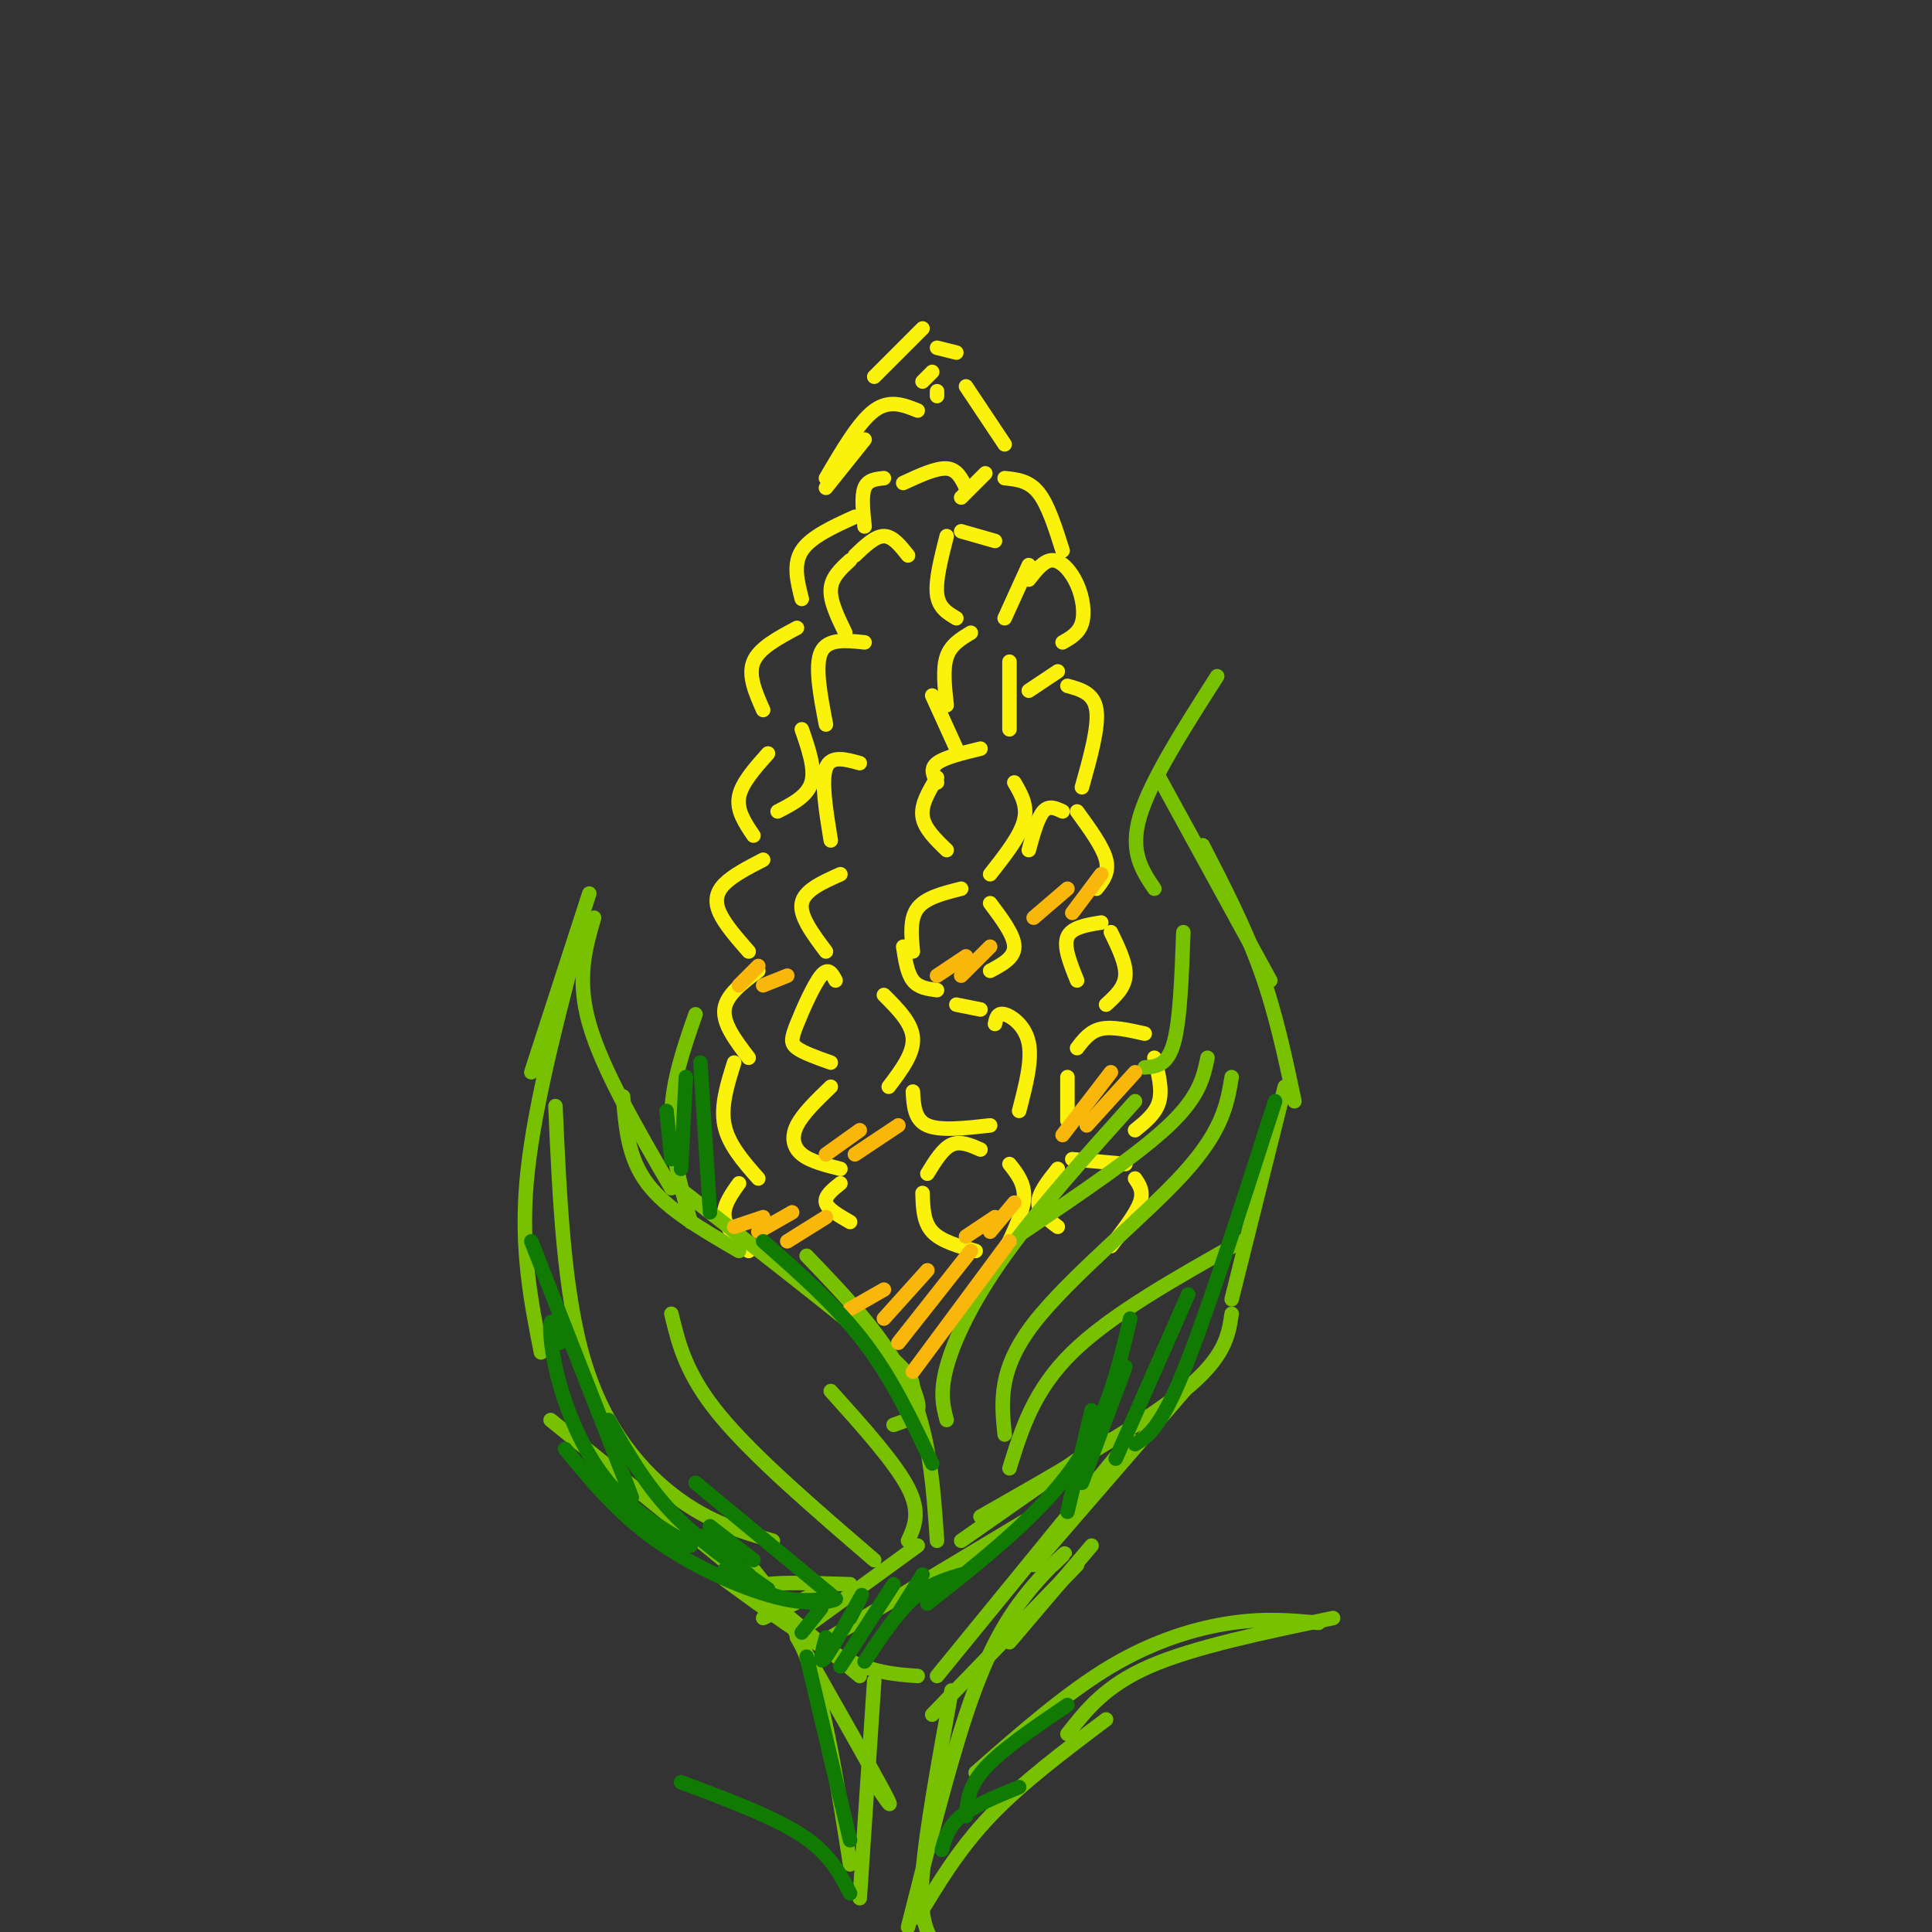 <svg viewBox='0 0 400 400' version='1.1' xmlns='http://www.w3.org/2000/svg' xmlns:xlink='http://www.w3.org/1999/xlink'><rect x="0" y="0" width="400" height="400" fill="#333333" stroke="none"/><g fill='none' stroke='rgb(251,242,11)' stroke-width='3' stroke-linecap='round' stroke-linejoin='round'><path d='M235,244c0.917,1.333 1.833,2.667 1,5c-0.833,2.333 -3.417,5.667 -6,9'/><path d='M233,241c0.000,0.000 -11.000,-1.000 -11,-1'/><path d='M219,242c-2.000,2.500 -4.000,5.000 -4,7c0.000,2.000 2.000,3.500 4,5'/><path d='M239,219c0.833,3.250 1.667,6.500 1,9c-0.667,2.500 -2.833,4.250 -5,6'/><path d='M237,214c-3.333,-0.750 -6.667,-1.500 -9,-1c-2.333,0.500 -3.667,2.250 -5,4'/><path d='M221,223c0.000,0.000 0.000,9.000 0,9'/><path d='M209,241c1.583,2.000 3.167,4.000 3,7c-0.167,3.000 -2.083,7.000 -4,11'/><path d='M202,259c-3.583,-1.000 -7.167,-2.000 -9,-4c-1.833,-2.000 -1.917,-5.000 -2,-8'/><path d='M203,238c-2.083,-0.917 -4.167,-1.833 -6,-1c-1.833,0.833 -3.417,3.417 -5,6'/><path d='M206,212c0.244,-1.200 0.489,-2.400 2,-2c1.511,0.400 4.289,2.400 5,6c0.711,3.600 -0.644,8.800 -2,14'/><path d='M205,233c-5.167,0.583 -10.333,1.167 -13,0c-2.667,-1.167 -2.833,-4.083 -3,-7'/><path d='M198,208c0.000,0.000 5.000,1.000 5,1'/><path d='M205,201c2.500,-1.333 5.000,-2.667 5,-5c0.000,-2.333 -2.500,-5.667 -5,-9'/><path d='M199,184c-3.667,0.917 -7.333,1.833 -9,4c-1.667,2.167 -1.333,5.583 -1,9'/><path d='M187,196c0.417,2.750 0.833,5.500 2,7c1.167,1.500 3.083,1.750 5,2'/><path d='M205,181c3.083,-3.917 6.167,-7.833 7,-11c0.833,-3.167 -0.583,-5.583 -2,-8'/><path d='M203,155c-3.750,0.917 -7.500,1.833 -9,3c-1.500,1.167 -0.750,2.583 0,4'/><path d='M194,161c-1.667,2.750 -3.333,5.500 -3,8c0.333,2.500 2.667,4.750 5,7'/><path d='M209,151c0.000,0.000 0.000,-14.000 0,-14'/><path d='M201,131c-2.083,1.250 -4.167,2.500 -5,5c-0.833,2.500 -0.417,6.250 0,10'/><path d='M193,144c0.000,0.000 5.000,11.000 5,11'/><path d='M208,128c0.000,0.000 5.000,-11.000 5,-11'/><path d='M206,112c0.000,0.000 -7.000,-2.000 -7,-2'/><path d='M196,111c-1.167,4.583 -2.333,9.167 -2,12c0.333,2.833 2.167,3.917 4,5'/><path d='M229,208c1.917,-1.750 3.833,-3.500 4,-6c0.167,-2.500 -1.417,-5.750 -3,-9'/><path d='M228,191c-3.083,0.500 -6.167,1.000 -7,3c-0.833,2.000 0.583,5.500 2,9'/><path d='M227,184c1.333,-1.667 2.667,-3.333 2,-6c-0.667,-2.667 -3.333,-6.333 -6,-10'/><path d='M220,168c-1.417,-0.667 -2.833,-1.333 -4,0c-1.167,1.333 -2.083,4.667 -3,8'/><path d='M224,163c1.750,-6.250 3.500,-12.500 3,-16c-0.500,-3.500 -3.250,-4.250 -6,-5'/><path d='M219,139c0.000,0.000 -6.000,4.000 -6,4'/><path d='M220,133c1.685,-0.958 3.369,-1.917 4,-4c0.631,-2.083 0.208,-5.292 -1,-8c-1.208,-2.708 -3.202,-4.917 -5,-5c-1.798,-0.083 -3.399,1.958 -5,4'/><path d='M220,114c-1.500,-4.750 -3.000,-9.500 -5,-12c-2.000,-2.500 -4.500,-2.750 -7,-3'/><path d='M204,98c0.000,0.000 -5.000,5.000 -5,5'/><path d='M200,101c-0.917,-1.917 -1.833,-3.833 -4,-4c-2.167,-0.167 -5.583,1.417 -9,3'/><path d='M183,99c-1.667,0.167 -3.333,0.333 -4,2c-0.667,1.667 -0.333,4.833 0,8'/><path d='M188,115c-1.583,-2.000 -3.167,-4.000 -5,-4c-1.833,0.000 -3.917,2.000 -6,4'/><path d='M176,116c-1.917,1.750 -3.833,3.500 -4,6c-0.167,2.500 1.417,5.750 3,9'/><path d='M179,133c-3.833,-0.417 -7.667,-0.833 -9,2c-1.333,2.833 -0.167,8.917 1,15'/><path d='M178,158c-3.000,-0.833 -6.000,-1.667 -7,1c-1.000,2.667 0.000,8.833 1,15'/><path d='M174,181c-3.750,1.667 -7.500,3.333 -8,6c-0.500,2.667 2.250,6.333 5,10'/><path d='M173,203c-0.744,-1.423 -1.488,-2.845 -3,-1c-1.512,1.845 -3.792,6.958 -5,10c-1.208,3.042 -1.345,4.012 0,5c1.345,0.988 4.173,1.994 7,3'/><path d='M172,225c-2.889,2.778 -5.778,5.556 -7,8c-1.222,2.444 -0.778,4.556 1,6c1.778,1.444 4.889,2.222 8,3'/><path d='M174,245c-1.667,1.333 -3.333,2.667 -3,4c0.333,1.333 2.667,2.667 5,4'/><path d='M183,206c2.917,2.917 5.833,5.833 6,9c0.167,3.167 -2.417,6.583 -5,10'/><path d='M177,107c-4.583,2.083 -9.167,4.167 -11,7c-1.833,2.833 -0.917,6.417 0,10'/><path d='M165,130c-3.917,2.083 -7.833,4.167 -9,7c-1.167,2.833 0.417,6.417 2,10'/><path d='M166,151c1.417,4.083 2.833,8.167 2,11c-0.833,2.833 -3.917,4.417 -7,6'/><path d='M159,156c-2.750,3.083 -5.500,6.167 -6,9c-0.500,2.833 1.250,5.417 3,8'/><path d='M158,178c-3.133,1.622 -6.267,3.244 -8,5c-1.733,1.756 -2.067,3.644 -1,6c1.067,2.356 3.533,5.178 6,8'/><path d='M157,201c-3.333,2.500 -6.667,5.000 -7,8c-0.333,3.000 2.333,6.500 5,10'/><path d='M152,220c-1.417,4.500 -2.833,9.000 -2,13c0.833,4.000 3.917,7.500 7,11'/><path d='M153,245c-1.667,2.333 -3.333,4.667 -3,7c0.333,2.333 2.667,4.667 5,7'/></g>
<g fill='none' stroke='rgb(120,193,1)' stroke-width='3' stroke-linecap='round' stroke-linejoin='round'><path d='M196,294c-0.733,-2.800 -1.467,-5.600 0,-11c1.467,-5.400 5.133,-13.400 12,-23c6.867,-9.600 16.933,-20.800 27,-32'/><path d='M212,255c11.833,-8.000 23.667,-16.000 30,-22c6.333,-6.000 7.167,-10.000 8,-14'/><path d='M237,221c2.333,-0.167 4.667,-0.333 6,-5c1.333,-4.667 1.667,-13.833 2,-23'/><path d='M240,161c0.000,0.000 23.000,42.000 23,42'/><path d='M249,175c4.417,8.583 8.833,17.167 12,26c3.167,8.833 5.083,17.917 7,27'/><path d='M266,225c0.000,0.000 -11.000,44.000 -11,44'/><path d='M255,223c-0.911,5.511 -1.822,11.022 -10,20c-8.178,8.978 -23.622,21.422 -31,31c-7.378,9.578 -6.689,16.289 -6,23'/><path d='M257,257c-13.500,7.583 -27.000,15.167 -35,23c-8.000,7.833 -10.500,15.917 -13,24'/><path d='M255,272c-0.667,4.500 -1.333,9.000 -10,16c-8.667,7.000 -25.333,16.500 -42,26'/><path d='M229,298c0.000,0.000 -30.000,21.000 -30,21'/><path d='M239,184c-2.583,-3.833 -5.167,-7.667 -3,-15c2.167,-7.333 9.083,-18.167 16,-29'/><path d='M194,319c-0.750,-11.083 -1.500,-22.167 -6,-32c-4.500,-9.833 -12.750,-18.417 -21,-27'/><path d='M185,295c2.244,-0.768 4.488,-1.536 5,-3c0.512,-1.464 -0.708,-3.625 -1,-5c-0.292,-1.375 0.345,-1.964 -8,-9c-8.345,-7.036 -25.673,-20.518 -43,-34'/><path d='M153,259c-7.500,-4.333 -15.000,-8.667 -19,-14c-4.000,-5.333 -4.500,-11.667 -5,-18'/><path d='M139,246c-7.167,-12.333 -14.333,-24.667 -17,-34c-2.667,-9.333 -0.833,-15.667 1,-22'/><path d='M122,185c0.000,0.000 -12.000,37.000 -12,37'/><path d='M119,197c-4.417,17.083 -8.833,34.167 -10,48c-1.167,13.833 0.917,24.417 3,35'/><path d='M115,229c0.867,19.467 1.733,38.933 6,53c4.267,14.067 11.933,22.733 19,28c7.067,5.267 13.533,7.133 20,9'/><path d='M139,272c1.500,6.250 3.000,12.500 10,21c7.000,8.500 19.500,19.250 32,30'/><path d='M188,319c1.333,-2.917 2.667,-5.833 0,-11c-2.667,-5.167 -9.333,-12.583 -16,-20'/><path d='M114,294c15.111,12.222 30.222,24.444 37,30c6.778,5.556 5.222,4.444 8,4c2.778,-0.444 9.889,-0.222 17,0'/><path d='M246,287c0.000,0.000 -32.000,37.000 -32,37'/><path d='M234,298c0.000,0.000 -40.000,49.000 -40,49'/><path d='M178,347c0.000,0.000 -24.000,-20.000 -24,-20'/><path d='M190,347c-4.667,-0.333 -9.333,-0.667 -16,-4c-6.667,-3.333 -15.333,-9.667 -24,-16'/><path d='M226,320c0.000,0.000 -17.000,20.000 -17,20'/><path d='M223,324c0.000,0.000 -30.000,31.000 -30,31'/><path d='M202,367c9.444,-8.289 18.889,-16.578 28,-22c9.111,-5.422 17.889,-7.978 25,-9c7.111,-1.022 12.556,-0.511 18,0'/><path d='M276,335c-14.417,3.000 -28.833,6.000 -38,10c-9.167,4.000 -13.083,9.000 -17,14'/><path d='M197,350c-2.667,14.667 -5.333,29.333 -6,38c-0.667,8.667 0.667,11.333 2,14'/><path d='M181,348c0.000,0.000 -3.000,45.000 -3,45'/><path d='M229,356c-8.750,6.583 -17.500,13.167 -24,20c-6.500,6.833 -10.750,13.917 -15,21'/><path d='M165,339c7.667,13.500 15.333,27.000 18,32c2.667,5.000 0.333,1.500 -2,-2'/><path d='M156,325c4.333,5.417 8.667,10.833 12,21c3.333,10.167 5.667,25.083 8,40'/><path d='M218,324c1.607,-1.554 3.214,-3.107 2,-2c-1.214,1.107 -5.250,4.875 -9,10c-3.750,5.125 -7.214,11.607 -11,23c-3.786,11.393 -7.893,27.696 -12,44'/><path d='M212,315c0.000,0.000 -40.000,24.000 -40,24'/><path d='M190,320c0.000,0.000 -22.000,16.000 -22,16'/><path d='M173,328c0.000,0.000 -15.000,7.000 -15,7'/><path d='M143,253c-2.083,-7.417 -4.167,-14.833 -4,-22c0.167,-7.167 2.583,-14.083 5,-21'/></g>
<g fill='none' stroke='rgb(251,242,11)' stroke-width='3' stroke-linecap='round' stroke-linejoin='round'><path d='M179,91c0.000,0.000 -8.000,10.000 -8,10'/><path d='M171,99c3.417,-5.833 6.833,-11.667 10,-14c3.167,-2.333 6.083,-1.167 9,0'/><path d='M208,92c0.000,0.000 -8.000,-12.000 -8,-12'/><path d='M194,82c0.000,0.000 0.000,-1.000 0,-1'/><path d='M191,79c0.000,0.000 2.000,-2.000 2,-2'/><path d='M198,73c0.000,0.000 -4.000,-1.000 -4,-1'/><path d='M191,68c0.000,0.000 -10.000,10.000 -10,10'/></g>
<g fill='none' stroke='rgb(249,183,11)' stroke-width='3' stroke-linecap='round' stroke-linejoin='round'><path d='M210,249c0.000,0.000 -5.000,6.000 -5,6'/><path d='M206,252c0.000,0.000 -6.000,4.000 -6,4'/><path d='M235,222c0.000,0.000 -10.000,11.000 -10,11'/><path d='M230,222c0.000,0.000 -10.000,13.000 -10,13'/><path d='M209,257c0.000,0.000 -20.000,27.000 -20,27'/><path d='M201,259c0.000,0.000 -15.000,19.000 -15,19'/><path d='M192,263c0.000,0.000 -9.000,10.000 -9,10'/><path d='M183,267c0.000,0.000 -7.000,4.000 -7,4'/><path d='M171,252c0.000,0.000 -8.000,5.000 -8,5'/><path d='M164,251c0.000,0.000 -7.000,4.000 -7,4'/><path d='M158,252c0.000,0.000 -6.000,2.000 -6,2'/><path d='M186,233c0.000,0.000 -9.000,6.000 -9,6'/><path d='M178,234c0.000,0.000 -7.000,5.000 -7,5'/><path d='M205,196c0.000,0.000 -6.000,6.000 -6,6'/><path d='M200,198c0.000,0.000 -6.000,4.000 -6,4'/><path d='M228,181c0.000,0.000 -6.000,8.000 -6,8'/><path d='M221,184c0.000,0.000 -7.000,6.000 -7,6'/><path d='M163,202c0.000,0.000 -5.000,2.000 -5,2'/><path d='M157,200c0.000,0.000 -4.000,4.000 -4,4'/></g>
<g fill='none' stroke='rgb(16,122,3)' stroke-width='3' stroke-linecap='round' stroke-linejoin='round'><path d='M145,220c0.000,0.000 2.000,31.000 2,31'/><path d='M142,223c0.000,0.000 -1.000,19.000 -1,19'/><path d='M138,230c0.000,0.000 1.000,10.000 1,10'/><path d='M264,228c-7.083,22.083 -14.167,44.167 -19,56c-4.833,11.833 -7.417,13.417 -10,15'/><path d='M246,268c0.000,0.000 -15.000,34.000 -15,34'/><path d='M233,283c0.000,0.000 -9.000,24.000 -9,24'/><path d='M226,292c0.000,0.000 -5.000,21.000 -5,21'/><path d='M234,273c-2.500,10.583 -5.000,21.167 -12,31c-7.000,9.833 -18.500,18.917 -30,28'/><path d='M191,326c0.000,0.000 -5.000,8.000 -5,8'/><path d='M199,326c-3.333,1.000 -6.667,2.000 -10,5c-3.333,3.000 -6.667,8.000 -10,13'/><path d='M185,328c0.000,0.000 -11.000,17.000 -11,17'/><path d='M176,335c1.622,-3.111 3.244,-6.222 2,-4c-1.244,2.222 -5.356,9.778 -7,12c-1.644,2.222 -0.822,-0.889 0,-4'/><path d='M170,333c0.000,0.000 -4.000,5.000 -4,5'/><path d='M167,343c0.000,0.000 9.000,38.000 9,38'/><path d='M221,353c-6.750,4.583 -13.500,9.167 -17,13c-3.500,3.833 -3.750,6.917 -4,10'/><path d='M211,370c-4.667,1.917 -9.333,3.833 -12,6c-2.667,2.167 -3.333,4.583 -4,7'/><path d='M176,392c-2.083,-4.083 -4.167,-8.167 -10,-12c-5.833,-3.833 -15.417,-7.417 -25,-11'/><path d='M110,257c8.750,22.333 17.500,44.667 20,51c2.500,6.333 -1.250,-3.333 -5,-13'/><path d='M116,278c-0.875,-2.643 -1.750,-5.286 -2,-4c-0.250,1.286 0.125,6.500 2,13c1.875,6.500 5.250,14.286 10,20c4.750,5.714 10.875,9.357 17,13'/><path d='M150,325c4.206,2.601 8.411,5.203 13,6c4.589,0.797 9.560,-0.209 10,0c0.440,0.209 -3.651,1.633 -11,0c-7.349,-1.633 -17.957,-6.324 -26,-12c-8.043,-5.676 -13.522,-12.338 -19,-19'/><path d='M145,318c0.000,0.000 10.000,8.000 10,8'/><path d='M159,329c-7.250,-5.083 -14.500,-10.167 -20,-16c-5.500,-5.833 -9.250,-12.417 -13,-19'/><path d='M147,316c0.000,0.000 9.000,7.000 9,7'/><path d='M144,307c0.000,0.000 29.000,24.000 29,24'/><path d='M158,257c7.583,6.667 15.167,13.333 21,21c5.833,7.667 9.917,16.333 14,25'/></g>
</svg>